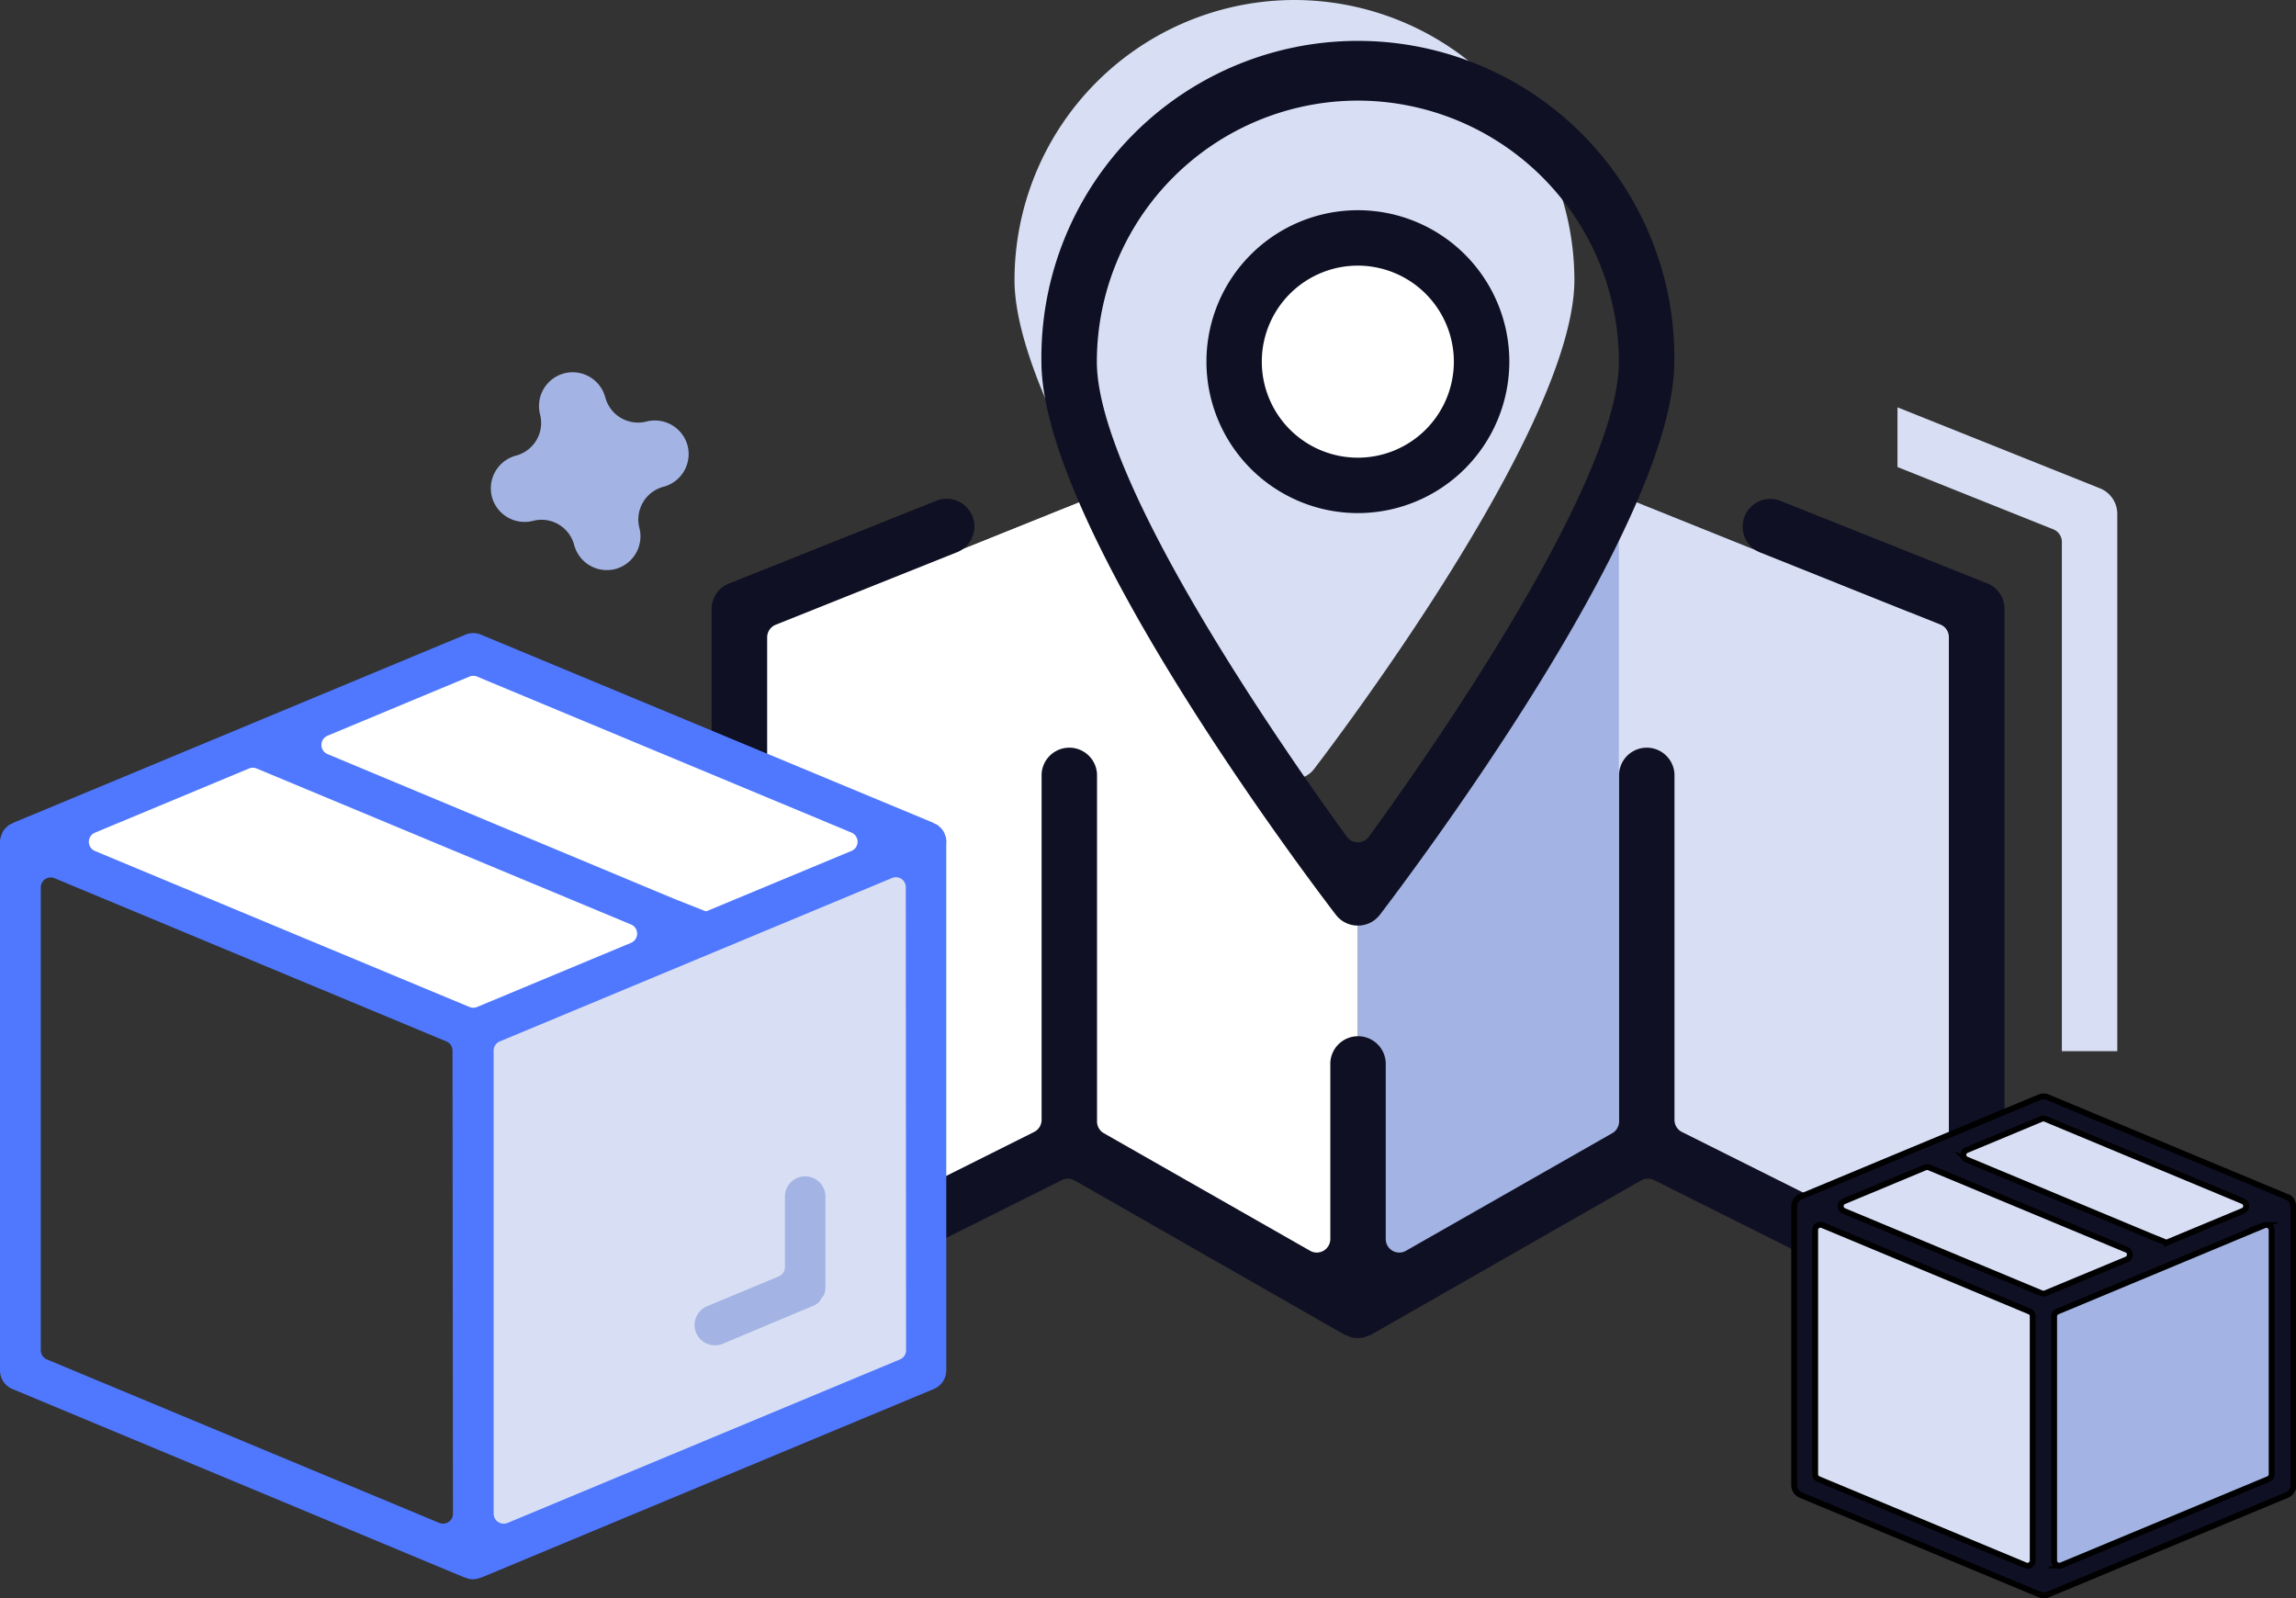<svg xmlns="http://www.w3.org/2000/svg" viewBox="0 0 390.69 271.93"><rect x="0" y="0" width="390.69" height="271.93" fill="#333333" stroke="none"/><defs><style>.cls-1{fill:#a3b3e3;}.cls-2{fill:#fff;}.cls-3{fill:#d8dff4;}.cls-4,.cls-7{fill:#0f1023;}.cls-5{fill:#4f78ff;}.cls-6{fill:#003575;}.cls-7{stroke:#000;stroke-miterlimit:10;}</style></defs><title>Wysylka zagraniczna</title><g id="Layer_2" data-name="Layer 2"><g id="Warstwa_1" data-name="Warstwa 1"><path class="cls-1" d="M110,71.73h0a5.77,5.77,0,0,1-7-4.1h0a5.75,5.75,0,0,0-7-4.1h0a5.75,5.75,0,0,0-4.1,7h0a5.76,5.76,0,0,1-4.1,7h0a5.76,5.76,0,0,0-4.1,7h0a5.76,5.76,0,0,0,7,4.1h0a5.75,5.75,0,0,1,7,4.1h0a5.76,5.76,0,0,0,7,4.1h0a5.76,5.76,0,0,0,4.1-7h0a5.76,5.76,0,0,1,4.1-7h0a5.76,5.76,0,0,0,4.1-7h0A5.76,5.76,0,0,0,110,71.73Z"/><polygon class="cls-1" points="324.91 104.17 275.47 84.28 231.05 153.57 231.05 222.17 280.24 195.29 335.87 222.17 335.87 104.36 324.91 104.17"/><polygon class="cls-2" points="137.2 104.17 186.64 84.28 231.05 153.57 231.05 222.17 181.87 195.29 126.24 222.17 126.24 104.36 137.2 104.17"/><circle class="cls-2" cx="231.05" cy="61.54" r="18.69"/><polygon class="cls-3" points="280.24 195.29 335.87 222.17 335.87 104.36 324.91 104.16 275.47 84.28 275.47 197.9 280.24 195.29"/><polygon class="cls-2" points="186.64 84.28 137.2 104.16 126.24 104.36 126.24 222.17 181.87 195.29 186.64 197.9 186.64 84.28"/><path class="cls-4" d="M336.34,227.69a4.62,4.62,0,0,1-2.12-.5L281.44,200.8a2.34,2.34,0,0,0-2.18.06l-45.87,26.21a2.58,2.58,0,0,1-.46.18l-.26.1-.41.17a4.16,4.16,0,0,1-1.21.17,4.87,4.87,0,0,1-1.2-.15,2.6,2.6,0,0,0-.42-.19l-.26-.1a3.41,3.41,0,0,1-.46-.18l-45.87-26.21a2.29,2.29,0,0,0-1.14-.3,2.35,2.35,0,0,0-1,.24l-52.79,26.4a4.72,4.72,0,0,1-6.83-4.22V103.66a4.7,4.7,0,0,1,3-4.38l35.09-14a4.72,4.72,0,1,1,3.5,8.76l-30.68,12.27a2.32,2.32,0,0,0-1.45,2.14V211.62a2.3,2.3,0,0,0,2.31,2.3,2.35,2.35,0,0,0,1-.24l42.11-21.06a2.3,2.3,0,0,0,1.28-2.06V131.73a4.72,4.72,0,0,1,9.43,0v59.1a2.29,2.29,0,0,0,1.16,2l35.09,20a2.25,2.25,0,0,0,1.14.31,2.4,2.4,0,0,0,1.16-.31,2.33,2.33,0,0,0,1.15-2v-30a4.72,4.72,0,0,1,9.43,0v30a2.3,2.3,0,0,0,2.3,2.31,2.26,2.26,0,0,0,1.15-.31l35.09-20a2.29,2.29,0,0,0,1.16-2v-59.1a4.72,4.72,0,0,1,9.43,0v58.83a2.29,2.29,0,0,0,1.27,2.06l42.12,21.06a2.32,2.32,0,0,0,1,.24,2.29,2.29,0,0,0,2.3-2.3V108.41a2.3,2.3,0,0,0-1.45-2.14L299.49,94a4.72,4.72,0,0,1,1.77-9.1,4.64,4.64,0,0,1,1.73.34l35.1,14a4.69,4.69,0,0,1,3,4.38V223a4.71,4.71,0,0,1-4.71,4.71Z"/><path class="cls-3" d="M220.26,0a47.69,47.69,0,0,0-47.63,47.64c0,24.69,39.79,77.33,44.32,83.25a4.18,4.18,0,0,0,6.63,0c4.53-5.93,44.32-58.57,44.32-83.26A47.69,47.69,0,0,0,220.26,0Z"/><path class="cls-4" d="M231.05,157.5a4.69,4.69,0,0,1-3.74-1.84c-5.13-6.7-50.1-66.21-50.1-94.12a53.85,53.85,0,1,1,107.69,0c0,27.91-45,87.42-50.1,94.12A4.7,4.7,0,0,1,231.05,157.5Zm0-140.38a44.47,44.47,0,0,0-44.41,44.42c0,20.71,32.57,67.12,42.55,80.85a2.31,2.31,0,0,0,3.73,0c10-13.73,42.55-60.14,42.55-80.85A44.47,44.47,0,0,0,231.05,17.12Z"/><polygon class="cls-2" points="226.24 41.7 215.69 47.76 212.36 59.37 212.36 70.31 220.26 77.88 231.05 80.86 242.06 78.75 250.63 67.54 250.63 54.62 245.89 43.68 232.7 39.19 226.24 41.7"/><path class="cls-4" d="M231.05,87.31a25.77,25.77,0,1,1,25.78-25.77A25.8,25.8,0,0,1,231.05,87.31Zm0-42.11a16.34,16.34,0,1,0,16.34,16.34A16.36,16.36,0,0,0,231.05,45.2Z"/><polygon class="cls-3" points="157.28 146.67 157.28 234.29 80.85 263.12 80.85 174.81 157.28 146.67"/><polygon class="cls-2" points="44.82 127.68 115.28 159.48 80.85 174.81 5.7 144.16 44.82 127.68"/><polygon class="cls-2" points="83.69 110.53 154.16 142.32 119.72 157.65 44.57 127 83.69 110.53"/><path class="cls-1" d="M121.64,228.92a3.45,3.45,0,0,1-3.18-2.13,3.44,3.44,0,0,1,1.85-4.51l12.25-5.11a1.68,1.68,0,0,0,1-1.55v-12a3.45,3.45,0,1,1,6.9,0v15.42a3.57,3.57,0,0,1-.26,1.32c-.05.08-.11.15-.17.23l-.24.33-.23.37-.11.19a3.41,3.41,0,0,1-1.1.73L123,228.65A3.4,3.4,0,0,1,121.64,228.92Z"/><path class="cls-5" d="M161.05,143.19a3.57,3.57,0,0,0-.26-1.17,1.89,1.89,0,0,0-.06-.18,3.64,3.64,0,0,0-.59-.92l-.18-.15-.11-.11c-.13-.11-.24-.23-.32-.28a3,3,0,0,0-.31-.15l-.18-.08a1.6,1.6,0,0,1-.27-.16L81.85,108a3.32,3.32,0,0,0-1.32-.27,3.53,3.53,0,0,0-1.32.26l0,0L2.29,140l-.26.15-.18.08a2.29,2.29,0,0,0-.31.16,3.59,3.59,0,0,0-.35.3l-.1.1-.17.14a3.46,3.46,0,0,0-.58.91c0,.06-.05.12-.1.25A3.61,3.61,0,0,0,0,143.17a1,1,0,0,1,0,.17v89.83a3.44,3.44,0,0,0,2.12,3.19L79,268.41a1.5,1.5,0,0,1,.3.08,3,3,0,0,0,2.38,0,1.5,1.5,0,0,1,.3-.08l76.91-32.05a3.45,3.45,0,0,0,2.13-3.19V143.34A.76.76,0,0,1,161.05,143.19Zm-105.32-18,24.15-10.06a1.69,1.69,0,0,1,1.3,0l63.72,26.55a1.69,1.69,0,0,1,0,3.11L120.36,155a1.59,1.59,0,0,1-.3.06L114.85,153,55.73,128.32a1.69,1.69,0,0,1,0-3.12ZM77.08,257.58a1.7,1.7,0,0,1-1.69,1.69,1.84,1.84,0,0,1-.65-.13L7.94,231.31a1.7,1.7,0,0,1-1-1.56V151a1.68,1.68,0,0,1,.76-1.41,1.72,1.72,0,0,1,.93-.28,1.64,1.64,0,0,1,.65.13L76,177.23a1.69,1.69,0,0,1,1,1.56Zm4.1-86.23a1.69,1.69,0,0,1-1.3,0L16.16,144.81a1.69,1.69,0,0,1,0-3.12l26.21-10.92a1.69,1.69,0,0,1,1.3,0l63.72,26.55a1.69,1.69,0,0,1,0,3.11Zm73,58.4a1.69,1.69,0,0,1-1,1.56l-66.8,27.83a1.84,1.84,0,0,1-.65.13A1.7,1.7,0,0,1,84,257.58V178.79a1.69,1.69,0,0,1,1-1.56l66.8-27.83a1.64,1.64,0,0,1,.65-.13,1.72,1.72,0,0,1,.93.28,1.7,1.7,0,0,1,.75,1.41Z"/><polygon class="cls-6" points="79.21 107.94 79.21 107.94 79.22 107.94 79.21 107.94"/><path class="cls-3" d="M357.32,83.09,322.88,69.31V79.47l26.53,10.61a2.31,2.31,0,0,1,1.44,2.14v86.65h9.43V87.47A4.69,4.69,0,0,0,357.32,83.09Z"/><polygon class="cls-3" points="307.39 207.04 307.39 253.26 347.71 268.46 347.71 221.88 307.39 207.04"/><polygon class="cls-1" points="388.2 207.04 388.2 253.26 347.88 268.46 347.88 221.88 388.2 207.04"/><polygon class="cls-3" points="328.87 197.02 366.04 213.79 347.88 221.88 308.24 205.71 328.87 197.02"/><polygon class="cls-3" points="349.38 187.97 386.55 204.74 368.39 212.83 328.74 196.66 349.38 187.97"/><path class="cls-7" d="M390.19,205.2a2.14,2.14,0,0,0-.14-.62l0-.09a1.6,1.6,0,0,0-.32-.49l-.09-.08-.06,0a.55.55,0,0,0-.17-.15.48.48,0,0,0-.16-.08l-.1,0-.14-.08-40.57-16.9a1.68,1.68,0,0,0-.7-.14,1.64,1.64,0,0,0-.69.14h0l-40.55,16.89-.14.08-.09,0-.17.09a1.15,1.15,0,0,0-.18.16l-.05.05-.09.07a1.8,1.8,0,0,0-.31.48.59.59,0,0,0-.05.13,1.72,1.72,0,0,0-.12.58s0,.06,0,.09v47.39a1.83,1.83,0,0,0,1.12,1.68l40.57,16.9.17.05a1.77,1.77,0,0,0,.62.13,1.81,1.81,0,0,0,.63-.13.58.58,0,0,1,.16-.05l40.57-16.9a1.83,1.83,0,0,0,1.12-1.68V205.2Zm-55.56-9.49,12.74-5.31a.86.86,0,0,1,.68,0l33.62,14a.89.89,0,0,1,0,1.64l-12.95,5.39a.76.76,0,0,1-.16,0l-2.75-1.12-31.18-13a.88.88,0,0,1-.55-.82A.89.89,0,0,1,334.63,195.71Zm11.26,69.83a.88.88,0,0,1-.4.74.86.86,0,0,1-.49.15.8.8,0,0,1-.34-.07l-35.24-14.68a.89.89,0,0,1-.55-.82V209.3a.9.9,0,0,1,.89-.89,1,1,0,0,1,.34.06l35.24,14.69a.88.88,0,0,1,.55.82Zm2.16-45.48a1,1,0,0,1-.68,0l-33.61-14a.89.89,0,0,1,0-1.64l13.82-5.76a.83.83,0,0,1,.34-.07.84.84,0,0,1,.35.07l33.61,14a.88.88,0,0,1,.54.82.9.9,0,0,1-.54.83Zm38.5,30.8a.89.89,0,0,1-.55.82l-35.24,14.68a.8.8,0,0,1-.34.07.9.9,0,0,1-.89-.89V224a.88.88,0,0,1,.55-.82l35.24-14.69a1,1,0,0,1,.34-.06.9.9,0,0,1,.89.89Z"/></g></g></svg>